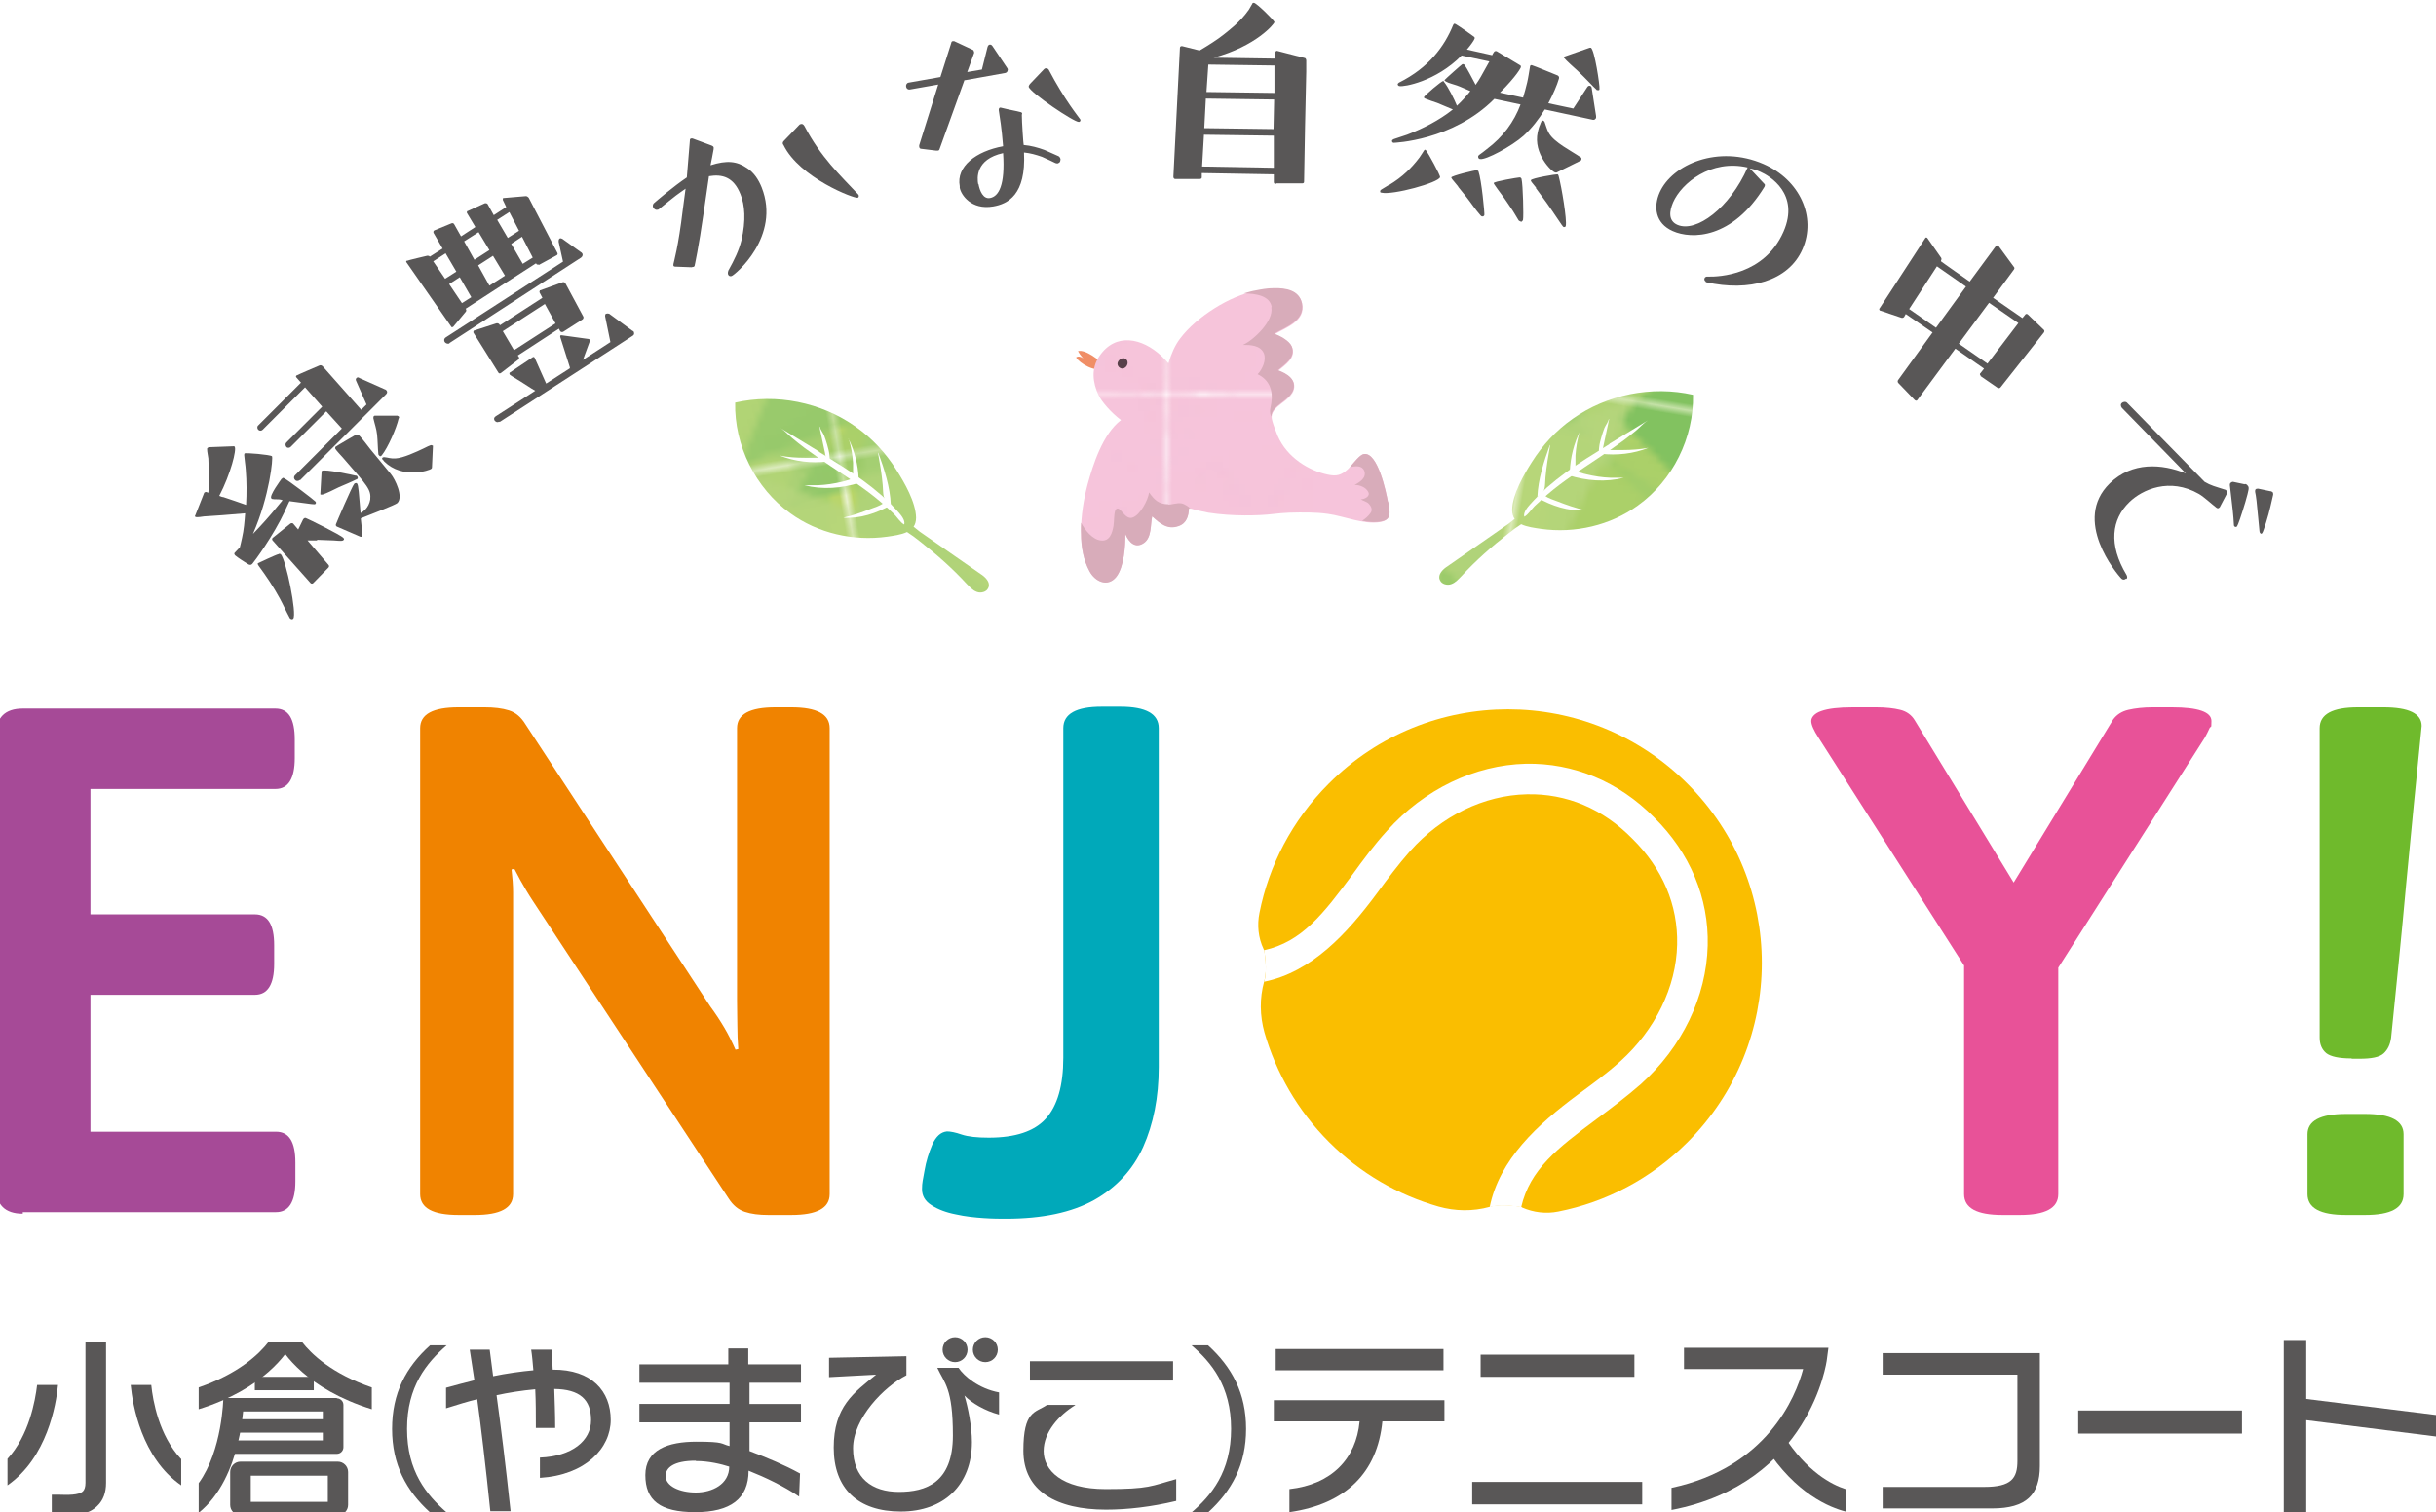 <?xml version="1.0" encoding="UTF-8"?>
<svg id="_レイヤー_2" data-name="レイヤー 2" xmlns="http://www.w3.org/2000/svg" xmlns:xlink="http://www.w3.org/1999/xlink" version="1.1" viewBox="0 0 781 485">
  <defs>
    <style>
      .cls-1 {
        fill: #6fba2c;
      }

      .cls-1, .cls-2, .cls-3, .cls-4, .cls-5, .cls-6, .cls-7, .cls-8, .cls-9, .cls-10, .cls-11, .cls-12, .cls-13, .cls-14, .cls-15, .cls-16, .cls-17, .cls-18, .cls-19, .cls-20, .cls-21, .cls-22, .cls-23, .cls-24, .cls-25, .cls-26, .cls-27, .cls-28, .cls-29, .cls-30, .cls-31, .cls-32 {
        stroke-width: 0px;
      }

      .cls-2 {
        fill: #a64a97;
      }

      .cls-3 {
        fill: #58404a;
      }

      .cls-4 {
        fill: #595757;
      }

      .cls-5 {
        fill: none;
      }

      .cls-6 {
        fill: #e85298;
      }

      .cls-7, .cls-15 {
        fill: #afd378;
      }

      .cls-8 {
        fill: #fabe00;
      }

      .cls-9 {
        fill: url(#Unnamed_Pattern_5-2);
      }

      .cls-10 {
        fill: #00a9ba;
      }

      .cls-11 {
        fill: #82c260;
      }

      .cls-12 {
        fill: #f08e66;
      }

      .cls-13, .cls-14, .cls-16, .cls-18, .cls-26, .cls-28, .cls-30 {
        fill: #f6c4da;
      }

      .cls-13, .cls-27 {
        opacity: .8;
      }

      .cls-14, .cls-17 {
        opacity: .4;
      }

      .cls-15, .cls-28 {
        opacity: .8;
      }

      .cls-16, .cls-31 {
        opacity: .4;
      }

      .cls-17, .cls-22, .cls-27, .cls-29, .cls-31 {
        fill: #94c86a;
      }

      .cls-19 {
        fill: #d8acba;
      }

      .cls-20 {
        fill: url(#Unnamed_Pattern_3);
      }

      .cls-21 {
        fill: url(#Unnamed_Pattern_5);
      }

      .cls-22, .cls-30 {
        opacity: .4;
      }

      .cls-23 {
        fill: #b6d67d;
      }

      .cls-23, .cls-26 {
        opacity: .8;
      }

      .cls-24 {
        fill: #bad669;
      }

      .cls-25 {
        fill: #fff;
      }

      .cls-32 {
        fill: #f08300;
      }
    </style>
    <pattern id="Unnamed_Pattern_3" data-name="Unnamed Pattern 3" x="0" y="0" width="50.3" height="50.3" patternTransform="translate(7.7 35.5) scale(1.8)" patternUnits="userSpaceOnUse" viewBox="0 0 50.3 50.3">
      <g>
        <rect class="cls-5" width="50.3" height="50.3"/>
        <polygon class="cls-18" points="54 44 41.8 52.6 56.5 60 54 44"/>
        <g>
          <polygon class="cls-28" points="28 35.2 60.7 62.4 22.9 79.3 28 35.2"/>
          <polygon class="cls-18" points="3.8 44 -8.5 52.6 6.3 60 3.8 44"/>
        </g>
        <polygon class="cls-28" points="-22.3 35.2 10.4 62.4 -27.4 79.3 -22.3 35.2"/>
        <g>
          <polygon class="cls-14" points="57.5 9.3 84 48.7 46.7 48.7 57.5 9.3"/>
          <polygon class="cls-26" points="70.4 25.8 87 53.4 49.5 65.2 70.4 25.8"/>
          <polygon class="cls-18" points="54 -6.3 41.8 2.4 56.5 9.8 54 -6.3"/>
          <path class="cls-16" d="M36.3,38.2c.6.8,10.8,23.9,10.8,23.9l12-19.7-22.8-4.2Z"/>
          <path class="cls-16" d="M34.4,8.6c.6.8,10.8,23.9,10.8,23.9l12-19.7-22.8-4.2Z"/>
        </g>
        <g>
          <polygon class="cls-18" points="50.3 50.3 0 50.3 0 0 50.3 0 50.3 13.3 50.3 50.3"/>
          <polygon class="cls-14" points="7.2 9.3 33.7 48.7 -3.6 48.7 7.2 9.3"/>
          <polygon class="cls-13" points="38.4 17.2 11.8 42.2 49.6 65.2 38.4 17.2"/>
          <polygon class="cls-28" points="28 -15 60.7 12.2 22.9 29 28 -15"/>
          <polygon class="cls-18" points="24.6 39 61.7 50.4 74.5 23.2 24.6 39"/>
          <polygon class="cls-26" points="20.1 25.8 36.7 53.4 -.8 65.2 20.1 25.8"/>
          <polygon class="cls-30" points="36.7 42.7 52.8 53.4 52.8 36.8 36.7 42.7"/>
          <polygon class="cls-18" points="3.8 -6.3 -8.5 2.4 6.3 9.8 3.8 -6.3"/>
          <path class="cls-16" d="M3.7,1.8c.6.8,10.8,23.9,10.8,23.9L26.5,5.9,3.7,1.8Z"/>
          <path class="cls-16" d="M-13.9,38.2c.6.8,10.8,23.9,10.8,23.9l12-19.7-22.8-4.2Z"/>
          <path class="cls-16" d="M-15.8,8.6c.6.8,10.8,23.9,10.8,23.9L7,12.8l-22.8-4.2Z"/>
          <polygon class="cls-18" points="52.4 12.5 40.7 25.8 62 25.8 52.4 12.5"/>
        </g>
        <g>
          <polygon class="cls-28" points="-22.3 -15 10.4 12.2 -27.4 29 -22.3 -15"/>
          <polygon class="cls-18" points="-25.7 39 11.4 50.4 24.3 23.2 -25.7 39"/>
          <polygon class="cls-30" points="-13.5 42.7 2.6 53.4 2.6 36.8 -13.5 42.7"/>
          <polygon class="cls-18" points="2.2 12.5 -9.5 25.8 11.7 25.8 2.2 12.5"/>
        </g>
        <g>
          <polygon class="cls-26" points="70.4 -24.4 87 3.1 49.5 14.9 70.4 -24.4"/>
          <path class="cls-16" d="M36.3-12.1c.6.8,10.8,23.9,10.8,23.9l12-19.7-22.8-4.2Z"/>
        </g>
        <g>
          <polygon class="cls-13" points="38.4 -33.1 11.8 -8 49.6 14.9 38.4 -33.1"/>
          <polygon class="cls-18" points="24.6 -11.3 61.7 .2 74.5 -27 24.6 -11.3"/>
          <polygon class="cls-26" points="20.1 -24.4 36.7 3.1 -.8 14.9 20.1 -24.4"/>
          <polygon class="cls-30" points="36.7 -7.6 52.8 3.1 52.8 -13.4 36.7 -7.6"/>
          <path class="cls-16" d="M-13.9-12.1c.6.8,10.8,23.9,10.8,23.9L8.8-7.9l-22.8-4.2Z"/>
        </g>
        <g>
          <polygon class="cls-18" points="-25.7 -11.3 11.4 .2 24.3 -27 -25.7 -11.3"/>
          <polygon class="cls-30" points="-13.5 -7.6 2.6 3.1 2.6 -13.4 -13.5 -7.6"/>
        </g>
      </g>
    </pattern>
    <pattern id="Unnamed_Pattern_5" data-name="Unnamed Pattern 5" x="0" y="0" width="50.3" height="50.3" patternTransform="translate(-18487.5 -11.1) rotate(99.5) scale(2.1 -2.1)" patternUnits="userSpaceOnUse" viewBox="0 0 50.3 50.3">
      <g>
        <rect class="cls-5" width="50.3" height="50.3"/>
        <polygon class="cls-29" points="54 44 41.8 52.6 56.5 60 54 44"/>
        <g>
          <polygon class="cls-15" points="28 35.2 60.7 62.4 22.9 79.3 28 35.2"/>
          <polygon class="cls-29" points="3.8 44 -8.5 52.6 6.3 60 3.8 44"/>
        </g>
        <polygon class="cls-15" points="-22.3 35.2 10.4 62.4 -27.4 79.3 -22.3 35.2"/>
        <g>
          <polygon class="cls-17" points="57.5 9.3 84 48.7 46.7 48.7 57.5 9.3"/>
          <polygon class="cls-23" points="70.4 25.8 87 53.4 49.5 65.2 70.4 25.8"/>
          <polygon class="cls-29" points="54 -6.3 41.8 2.4 56.5 9.8 54 -6.3"/>
          <path class="cls-31" d="M36.3,38.2c.6.8,10.8,23.9,10.8,23.9l12-19.7-22.8-4.2Z"/>
          <path class="cls-31" d="M34.4,8.6c.6.8,10.8,23.9,10.8,23.9l12-19.7-22.8-4.2Z"/>
        </g>
        <g>
          <polygon class="cls-24" points="50.3 50.3 0 50.3 0 0 50.3 0 50.3 13.3 50.3 50.3"/>
          <polygon class="cls-17" points="7.2 9.3 33.7 48.7 -3.6 48.7 7.2 9.3"/>
          <polygon class="cls-27" points="38.4 17.2 11.8 42.2 49.6 65.2 38.4 17.2"/>
          <polygon class="cls-15" points="28 -15 60.7 12.2 22.9 29 28 -15"/>
          <polygon class="cls-7" points="24.6 39 61.7 50.4 74.5 23.2 24.6 39"/>
          <polygon class="cls-23" points="20.1 25.8 36.7 53.4 -.8 65.2 20.1 25.8"/>
          <polygon class="cls-22" points="36.7 42.7 52.8 53.4 52.8 36.8 36.7 42.7"/>
          <polygon class="cls-29" points="3.8 -6.3 -8.5 2.4 6.3 9.8 3.8 -6.3"/>
          <path class="cls-31" d="M3.7,1.8c.6.8,10.8,23.9,10.8,23.9L26.5,5.9,3.7,1.8Z"/>
          <path class="cls-31" d="M-13.9,38.2c.6.8,10.8,23.9,10.8,23.9l12-19.7-22.8-4.2Z"/>
          <path class="cls-31" d="M-15.8,8.6c.6.8,10.8,23.9,10.8,23.9L7,12.8l-22.8-4.2Z"/>
          <polygon class="cls-11" points="52.4 12.5 40.7 25.8 62 25.8 52.4 12.5"/>
        </g>
        <g>
          <polygon class="cls-15" points="-22.3 -15 10.4 12.2 -27.4 29 -22.3 -15"/>
          <polygon class="cls-7" points="-25.7 39 11.4 50.4 24.3 23.2 -25.7 39"/>
          <polygon class="cls-22" points="-13.5 42.7 2.6 53.4 2.6 36.8 -13.5 42.7"/>
          <polygon class="cls-11" points="2.2 12.5 -9.5 25.8 11.7 25.8 2.2 12.5"/>
        </g>
        <g>
          <polygon class="cls-23" points="70.4 -24.4 87 3.1 49.5 14.9 70.4 -24.4"/>
          <path class="cls-31" d="M36.3-12.1c.6.8,10.8,23.9,10.8,23.9l12-19.7-22.8-4.2Z"/>
        </g>
        <g>
          <polygon class="cls-27" points="38.4 -33.1 11.8 -8 49.6 14.9 38.4 -33.1"/>
          <polygon class="cls-7" points="24.6 -11.3 61.7 .2 74.5 -27 24.6 -11.3"/>
          <polygon class="cls-23" points="20.1 -24.4 36.7 3.1 -.8 14.9 20.1 -24.4"/>
          <polygon class="cls-22" points="36.7 -7.6 52.8 3.1 52.8 -13.4 36.7 -7.6"/>
          <path class="cls-31" d="M-13.9-12.1c.6.8,10.8,23.9,10.8,23.9L8.8-7.9l-22.8-4.2Z"/>
        </g>
        <g>
          <polygon class="cls-7" points="-25.7 -11.3 11.4 .2 24.3 -27 -25.7 -11.3"/>
          <polygon class="cls-22" points="-13.5 -7.6 2.6 3.1 2.6 -13.4 -13.5 -7.6"/>
        </g>
      </g>
    </pattern>
    <pattern id="Unnamed_Pattern_5-2" data-name="Unnamed Pattern 5" patternTransform="translate(-52.8 -6314) rotate(80.5) scale(2.1)" xlink:href="#Unnamed_Pattern_5"/>
  </defs>
  <g>
    <g>
      <path class="cls-4" d="M408.4,455.8v-6.8h54.7v6.8h-19.9c-1.6,16.4-11.7,26.5-29.8,29.1v-7.4c13.5-1.5,21.4-9.7,22.5-21.7h-27.5ZM462.8,439.4h-53.8v-6.8h53.8v6.8Z"/>
      <path class="cls-4" d="M526.5,482.4h-54.5v-7.2h54.5v7.2ZM524,441.5h-49.3v-7.1h49.3v7.1Z"/>
      <path class="cls-4" d="M646.9,440.8h-43.3v-6.9h50.4v36.2c0,9.2-4.4,13.6-15.2,13.6h-35.2v-6.9h32.6c8.7,0,10.6-2.8,10.6-8.3v-27.7Z"/>
      <path class="cls-4" d="M718.8,459.7h-52.5v-7.4h52.5v7.4Z"/>
      <path class="cls-4" d="M739.4,429.7v18.9l42.9,5.3v6.9l-42.9-5.4v29.5h-7.2v-55.2h7.2Z"/>
      <path class="cls-4" d="M539.9,432.1v6.9h38.2c-2.4,9.1-11.7,31.6-42.2,38.1v7.1c44.4-8.5,49.8-47.8,49.8-48.2l.5-3.8h-46.3Z"/>
      <path class="cls-4" d="M591.7,477.5c-4.4-1.4-12.4-5.5-19.8-17.1l-5.8,3.7c9.6,14.9,20.5,19.3,25.6,20.6v-7.2Z"/>
    </g>
    <g>
      <path class="cls-4" d="M143.2,431.4c-6.5,5.7-12.7,13.2-12.7,26.8s6.2,21.1,12.7,26.8h-5.3c-7.7-7-12.2-15.4-12.2-26.8s4.4-19.8,12.2-26.8h5.3Z"/>
      <path class="cls-4" d="M143,445c3.5-1,5.7-1.5,9.1-2.4-.5-3.4-1-6.7-1.5-9.8h6.4l1.1,8.5c3.7-.8,9.3-1.6,12.9-1.9-.2-2.3-.4-4.7-.7-6.6h6.5c.2,2.1.3,4.2.4,6.4,12.6-.1,18.6,7,18.6,16.1s-8.1,17.7-22.7,18.6v-6.5c10.3-.4,16.4-5.4,16.4-12s-3.6-9.9-11.8-10c.1,3.8.3,7.4.3,12.5h-6.2c0-4.4,0-8.4-.2-12.4-4.4.4-8.7,1.1-12.4,1.9,1.3,9.4,2.9,22.2,4.5,37.2h-6.5c-1.5-14.6-3-27.2-4.2-35.9-2.7.6-6.5,1.8-10,2.9v-6.7Z"/>
      <path class="cls-4" d="M256.8,443.4h-16.5v6.8h16.5v5.9h-16.5v9.2c5.8,2.2,11.1,4.4,16.2,7.2l-.3,7.4c-4.8-3.3-10.9-6.2-16.2-8.3,0,9-5.8,13.3-17.1,13.3s-16-3.8-16-11.9,7.2-10.7,16.4-10.7,7.7.7,10.6,1.4v-7.6h-28.9v-5.9h28.9v-6.8h-28.9v-5.9h28.5v-5.1h6.4v5.1h16.9v5.9ZM223,468.4c-7.1,0-9.6,2.3-9.6,4.9,0,3.2,4.4,5.3,9.7,5.3s10.7-2.7,10.7-8.3c-2.5-.8-6.5-1.8-10.7-1.8Z"/>
      <path class="cls-4" d="M320.3,453.6c-4.5-1.2-8.8-3.7-11.1-6.1,1.1,3.6,2.4,9.9,2.4,14.9,0,13.8-9,22.3-22.8,22.3s-21.5-7.4-21.5-20.5,6.4-17.6,13.6-23.4c-4.9.2-10.5.6-15.1.8v-6.2l24.8-.5v6.1c-7.1,3.6-17.1,13.8-17.1,23.4s6.1,14,14.7,14,17.3-2.9,17.3-18.1-2.7-16.7-5-21.7h6.8c1.8,2.7,6.5,6.7,13,7.9v7Z"/>
      <path class="cls-4" d="M344.7,450.6c-5.2,3.2-10.1,8.6-10.1,14.7s5.7,12.2,19.9,12.2,14.5-1,22.6-3.2v7c-7.9,1.9-15.6,2.8-22.5,2.8-15.8,0-26.5-5.9-26.5-18.9s3.8-12.1,7.6-14.7h9ZM376.1,442.7h-45.9v-6.2h45.9v6.2Z"/>
      <path class="cls-4" d="M382,485c6.3-5.4,12.7-13,12.7-26.8s-6.4-21.4-12.7-26.8h5.3c7.7,7,12.2,15.4,12.2,26.8s-4.5,19.8-12.2,26.8h-5.3Z"/>
      <path class="cls-4" d="M86.1,430.3c-3,3.9-9.6,10.2-22.4,14.6v7c20.9-6.5,28.5-18.1,30.3-21.6h-7.9Z"/>
      <rect class="cls-4" x="75.8" y="455.1" width="31.2" height="4.3"/>
      <rect class="cls-4" x="81.7" y="441.5" width="18.9" height="4.3"/>
      <path class="cls-4" d="M108.3,468.7h-31.2c-1.8,0-3.3,1.5-3.3,3.3v10.6c0,1.8,1.5,3.3,3.3,3.3h31.2c1.8,0,3.3-1.5,3.3-3.3v-10.6c0-1.8-1.5-3.3-3.3-3.3ZM105.1,481.6h-24.7v-2.3h0v-4h0v-2.1h24.7v8.4Z"/>
      <path class="cls-4" d="M20.9,485.9c-.8,0-1.6,0-2.3,0h-2v-6.6h2.1c2.9.1,6.6.2,7.9-1.1.5-.5.8-1.4.8-2.7v-45.1h6.6v45.1c0,3.1-.9,5.6-2.8,7.4-2.7,2.7-6.7,3.1-10.3,3.1Z"/>
      <circle class="cls-4" cx="306.2" cy="432.8" r="4"/>
      <circle class="cls-4" cx="315.9" cy="432.8" r="4"/>
      <path class="cls-4" d="M11.9,444.1c-.6,5.1-2.6,16.2-9.5,23.7v8.5c12.7-8.9,15.6-25.8,16.2-32.2h-6.6Z"/>
      <path class="cls-4" d="M58,467.8c-7-7.5-9-18.6-9.5-23.7h-6.6c.6,6.4,3.5,23.4,16.2,32.2v-8.5Z"/>
      <path class="cls-4" d="M108,448.3h-32.2v4.3h27.7v9.3h-30v4.3h34.5c1.2,0,2.1-1,2.1-2.1v-13.6c0-1.2-1-2.1-2.1-2.1Z"/>
      <path class="cls-4" d="M119.2,444.9c-12.8-4.4-19.4-10.7-22.4-14.6h-7.9c1.8,3.5,9.4,15.1,30.3,21.6v-7Z"/>
      <path class="cls-4" d="M71.6,448.3c0,.2-.3,16.8-7.9,27.3v9.5c14.1-11.3,14.5-35.7,14.5-36.8h-6.6Z"/>
    </g>
  </g>
  <g>
    <g>
      <path class="cls-12" d="M353.3,117.8c-1.7,1.9-7.3-1.3-8.3-3.2,1.4-.9,2.8.8,3.9,1.6-1.3-.7-2.6-2.3-3.3-3.6,2.3-.7,7,2.9,8.5,4.7-.6.5-1.3.9-2,1.3"/>
      <path class="cls-20" d="M445,161c-.6-3.3-3.3-16.1-7.7-15.4-1.7.3-4,3.8-5.2,4.9-2.1,1.9-3.6,2.3-6.4,1.7-5.8-1.2-13-5.3-16.1-12.5,0-.2-2-4.6-1.9-6.1.2-3.4,5.7-5,6.9-8,1.5-3.7-2-5.7-4.8-6.7,2.2-1.9,5.9-4.1,4.4-7.7-.8-1.8-3.8-3.4-5.6-4,3.8-2.2,10-4.2,8.9-9.8-.9-4.1-5-4.9-9-4.8-2.1,0-4.2.4-5.7.7-8.4,1.4-19.3,8.4-24.4,15.2-1.7,2.2-2.9,5-3.8,8-.7-.8-1.5-1.7-2.3-2.4-6-5.6-14.6-7.7-19.9.2-2.6,3.8-2.1,8.4-.2,12.4,1,2.1,4,5.6,7.2,8-5.9,4.5-9,14.4-10.7,20.6-1.2,4.5-2.2,10.2-2.1,15.7,0,4.4.8,8.6,2.7,12.1,1.8,3.4,5.9,5.2,8.6,1.8,2.5-3.2,2.9-9.8,2.9-13.7,1.1,2.6,3.2,4.8,6,2.8,2.5-1.8,2-5.8,2.6-8.5,2.5,2.3,4.9,4.4,8.5,3.1,2.6-.9,3.2-3.3,3.3-5.7,1.9.6,4,1.1,6.2,1.5,7.6,1.2,16.3,1,21,.4,1.5-.2,3.2-.3,4.9-.4,4.2-.1,8.3-.2,12.5.4,5.1.7,11.5,3.5,16.7,2.6,3.5-.6,2.8-2.8,2.3-6.3Z"/>
      <path class="cls-19" d="M445,161c-.6-3.3-3.3-16.1-7.7-15.4-1.4.2-3.2,2.8-4.5,4.2,1.9-.4,3.9-.6,4.6,1.2.8,2.2-1.4,3.6-3.1,4.5,1.6,0,3.6.7,4.4,2.3.7,1.4-1.3,2.3-2.4,2.3.8.6,2,.7,2.7,1.6.7.8,1.1,1.9.4,2.8-.7,1-1.6,1.8-2.7,2.5,2.1.4,4.2.6,6.1.2,3.5-.6,2.8-2.8,2.3-6.3Z"/>
      <g>
        <path class="cls-19" d="M407.6,98.6c.8,4.3-5.6,10.4-9.1,12,2.4,0,5.6.1,6.7,2.7.9,2.1-.5,5.2-2,6.7,3.8,1.8,5,5.3,4.4,9.2-.2,1.4-.7,2.6-.2,4,0,.1.1.3.2.4,0,0,0-.1,0-.2.2-3.4,5.7-5,6.9-8,1.5-3.7-2-5.7-4.8-6.7,2.2-1.9,5.9-4.1,4.4-7.7-.8-1.8-3.8-3.4-5.6-4,3.8-2.2,10-4.2,8.9-9.8-.9-4.1-5-4.9-9-4.8-2.1,0-4.2.4-5.7.7-1.3.2-2.6.6-4,1,4.1,0,8.4.8,9,4.3Z"/>
        <path class="cls-19" d="M374.6,161.7c-3.1,0-4.5-1.4-6.2-3.8-.3,2.4-2.9,7.4-5.4,8.1-2.5.7-3.8-4-5.2-2.7-.7.6-.6,4.4-.8,5.3-.4,2.3-1.2,5.1-4.1,4.7-2.6-.3-5-3.2-6.3-5.7,0,1.2-.1,2.4,0,3.5,0,4.4.8,8.6,2.7,12.1,1.8,3.4,5.9,5.2,8.6,1.8,2.5-3.2,2.9-9.8,2.9-13.7,1.1,2.6,3.2,4.8,6,2.8,2.5-1.8,2-5.8,2.6-8.5,2.5,2.3,4.9,4.4,8.5,3.1,2.6-.9,3.2-3.3,3.3-5.7.2,0,.5.1.7.2-.9-.7-2-1.6-3.2-1.8-1.4-.2-2.7.4-4.2.4Z"/>
      </g>
      <path class="cls-3" d="M359.9,118.2c-.6,0-1.2-.4-1.4-.8-.3-.5-.3-1,0-1.5.4-.7,1.4-1.3,2.2-.9,1.5.7.8,3-.8,3.2Z"/>
    </g>
    <g>
      <path class="cls-21" d="M461.6,185.9c-.7-1.7,1-3.4,2.6-4.4,6.5-4.5,12.9-9,19.4-13.5.5-.4,1.2-1,2-1.6-.5-.7-.8-1.7-.8-2.9.1-5,3.7-11.2,6.3-15.3,3.4-5.4,7.8-10.2,13.1-13.9,11-7.8,25.4-10.7,38.6-7.7.3,13.7-6.5,27.5-17.7,35.5-8.8,6.4-20.2,9-31,7.5-2-.3-4.5-.6-6.4-1.5-1.4.9-2.8,1.9-4,2.9-5.4,4.2-10.5,8.7-15.1,13.7-1,1-1.9,2.1-3.3,2.6-1.3.5-3.1,0-3.6-1.2Z"/>
      <path class="cls-25" d="M516,142.3c4.1-2.5,8.2-5,12.3-7.5-1.3.8-2.5,2.2-3.7,3.2-1.3,1.1-2.6,2.1-3.9,3.1-2.7,2-5.5,3.9-8.3,5.8-5.5,3.7-11.2,7.3-16.2,11.6-1.4,1.2-2.8,2.5-4.2,3.8-1,1-2.1,2.8-3.3,3.4-.4-1.3,1-3,1.8-3.9,1.7-1.9,3.6-3.8,5.5-5.5,3.9-3.4,8.1-6.4,12.5-9.2,2.5-1.6,5-3.1,7.5-4.7Z"/>
      <path class="cls-25" d="M528.5,143.6c-4.8,1.9-10.1,2.5-15.2,1.9.3,0,1.1-1.1,1.5-1.2.5-.2,1.1,0,1.6,0,1.3,0,2.7,0,4,0,2.7,0,5.4-.2,8.1-.7Z"/>
      <path class="cls-25" d="M515.9,134.4c-.6,3-1.3,5.9-1.9,8.9,0,.4-.2.8-.4,1.1-.2.3-.6.7-.9.4-.2-.2,0-1.2,0-1.4.1-1.1.4-2.1.7-3.2.3-1,.6-2,1-3,.4-.9,1.2-1.9,1.4-2.8Z"/>
      <path class="cls-25" d="M520.6,153.2c-5.8,1.5-12,1-17.7-.8,0,0,1.1-1,1.3-1.1.4-.2.6-.3,1.1-.2,1.1.3,2.2.8,3.3,1,2.5.6,5.1,1,7.7,1.1,1.5,0,2.9,0,4.4,0Z"/>
      <path class="cls-25" d="M506.6,138.2c-2,4-3.1,8.4-3.3,12.9,0,0,1.3-.7,1.4-.8.3-.3.4-.5.4-.9,0-1.1,0-2.3,0-3.4.2-2.6.6-5.2,1.4-7.7Z"/>
      <path class="cls-25" d="M496.9,142.7c-1.9,5.2-3.8,11.1-4,16.6,2.9-1.6,2.3-3.3,2.6-6.3.3-3.5.9-6.9,1.5-10.3Z"/>
      <path class="cls-25" d="M508.1,163.6c-5.3.4-10.6-1.4-15.2-4,.1,0,1.2-1.2,1.4-1.2.4,0,.7.4,1,.6,1.2.8,2.7,1.3,4.1,1.8,2.8,1.1,5.7,2.1,8.7,2.8Z"/>
    </g>
    <g>
      <path class="cls-9" d="M316.9,188.4c.7-1.7-1-3.4-2.6-4.4-6.5-4.5-12.9-9-19.4-13.5-.5-.4-1.2-1-2-1.6.5-.7.8-1.7.8-2.9-.1-5-3.7-11.2-6.3-15.3-3.4-5.4-7.8-10.2-13.1-13.9-11-7.8-25.4-10.7-38.6-7.7-.3,13.7,6.5,27.5,17.7,35.5,8.8,6.4,20.2,9,31,7.5,2-.3,4.5-.6,6.4-1.5,1.4.9,2.8,1.9,4,2.9,5.4,4.2,10.5,8.7,15.1,13.7,1,1,1.9,2.1,3.3,2.6,1.3.5,3.1,0,3.6-1.2Z"/>
      <path class="cls-25" d="M262.6,144.8c-4.1-2.5-8.2-5-12.3-7.5,1.3.8,2.5,2.2,3.7,3.2,1.3,1.1,2.6,2.1,3.9,3.1,2.7,2,5.5,3.9,8.3,5.8,5.5,3.7,11.2,7.3,16.2,11.6,1.4,1.2,2.8,2.5,4.2,3.8,1,1,2.1,2.8,3.3,3.4.4-1.3-1-3-1.8-3.9-1.7-1.9-3.6-3.8-5.5-5.5-3.9-3.4-8.1-6.4-12.5-9.2-2.5-1.6-5-3.1-7.5-4.7Z"/>
      <path class="cls-25" d="M250,146.1c4.8,1.9,10.1,2.5,15.2,1.9-.3,0-1.1-1.1-1.5-1.2-.5-.2-1.1,0-1.6,0-1.3,0-2.7,0-4,0-2.7,0-5.4-.2-8.1-.7Z"/>
      <path class="cls-25" d="M262.7,136.8c.6,3,1.3,5.9,1.9,8.9,0,.4.2.8.4,1.1.2.3.6.7.9.4.2-.2,0-1.2,0-1.4-.1-1.1-.4-2.1-.7-3.2-.3-1-.6-2-1-3-.4-.9-1.2-1.9-1.4-2.8Z"/>
      <path class="cls-25" d="M257.9,155.6c5.8,1.5,12,1,17.7-.8,0,0-1.1-1-1.3-1.1-.4-.2-.6-.3-1.1-.2-1.1.3-2.2.8-3.3,1-2.5.6-5.1,1-7.7,1.1-1.5,0-2.9,0-4.4,0Z"/>
      <path class="cls-25" d="M272,140.6c2,4,3.1,8.4,3.3,12.9,0,0-1.3-.7-1.4-.8-.3-.3-.4-.5-.4-.9,0-1.1,0-2.3,0-3.4-.2-2.6-.6-5.2-1.4-7.7Z"/>
      <path class="cls-25" d="M281.6,145.2c1.9,5.2,3.8,11.1,4,16.6-2.9-1.6-2.3-3.3-2.6-6.3-.3-3.5-.9-6.9-1.5-10.3Z"/>
      <path class="cls-25" d="M270.4,166c5.3.4,10.6-1.4,15.2-4-.1,0-1.2-1.2-1.4-1.2-.4,0-.7.4-1,.6-1.2.8-2.7,1.3-4.1,1.8-2.8,1.1-5.7,2.1-8.7,2.8Z"/>
    </g>
    <g>
      <path class="cls-4" d="M91.4,163.8c-3.8,8.1-9.8,16.2-10.5,17-.4.4-.7.4-1.2.2-.9-.5-3.5-2.2-4.3-2.9-.2-.2-.4-.6-.2-.8.6-.6,1.1-1.2,1.7-1.8.2-.9.5-1.9.7-3,.6-2.6.8-5.2,1-7.9l-7.3.6-5.9.4c-1.9.3-2.6.3-2.8.1s-.1-.2,0-.4l2.8-7.1c0-.1,0-.2.1-.2.2-.2.5-.3.7-.2l.6.2c.3-2.8.1-8.5,0-11-.1-1-.4-2-.4-3,0-.2,0-.3.2-.4s.2-.2.4-.2l7.9-.3c.1,0,.3,0,.3.1.8.8-1.3,8.9-4.9,15.8.5.2.9.4,1.3.4,2.4.8,4.8,1.6,7.3,2.5.2-3.7.2-7.5-.1-11.2-.1-1.6-.4-3.2-.5-4.7,0-.2,0-.4.1-.6.3-.3,8.3.4,8.8.9.4.4-.7,12.6-6.1,24.9,2.8-2.9,5.5-5.9,8-9l1.5-1.8-.6-.2c-.8-.2-1.9,0-2.7-.2-.2,0-.2-.1-.3-.2-.8-.8,3.1-6,3.3-6.3h.1c.2-.3.4-.3.6-.2,1.3.6,9.8,7.1,10.1,7.5.3.3.2.6,0,.8-.2.2-.3.2-8.3-.9l-1.4,3ZM96.1,153.9c-.5.5-1.2.4-1.5,0-.4-.4-.5-1,0-1.5l15-15-5-5.5-11.4,11.4c-.4.4-1.1.4-1.4,0s-.4-1,0-1.4l11.5-11.5-5.5-6.2-13.6,13.6c-.4.4-1,.4-1.4,0-.4-.4-.4-1.1,0-1.4l13.7-13.7-1.5-1.7c-.2-.2-.1-.4,0-.6h.1c0-.1,7.3-3.2,7.3-3.2.4-.2.7,0,1,.2l12.4,14,1.7-1.7-3.3-7.5c-.2-.4-.2-.7.1-1,.3-.3.7-.2.9,0l8.3,3.7c.2,0,.3.2.4.3.3.3.3.8-.1,1.2l-27.6,27.6ZM89.4,177.6c.3,0,.4,0,.6.1,1.7,1.7,5.3,19.4,4,20.7-.3.3-.7.2-1-.1s-.2-.2-.2-.3c-1.1-2-2-4.1-3.1-6.1-2-3.7-4.3-7.1-6.8-10.5-.2-.3-.4-.6-.2-.8,0,0,5.9-2.8,6.6-2.9ZM101.7,173.3h-3.1l6.7,7.8c.3.3.2.7,0,.9l-4.9,5c-.2.2-.6.2-.8,0l-12.2-13.7c-.2-.2-.2-.6,0-.8l5.7-4.6c.3-.2.7-.2.9,0l1.6,1.9,1.6-3.3.2-.2c.2-.2.3-.2.6-.2.8.3,11.2,5.4,12.1,6.4.3.3.2.6,0,.7-.3.3-.7.3-3.1.1l-5.4-.2ZM114.3,153.7c-1.3.7-4.2,1.9-5.6,2.5-1.4.7-4,2-5.3,2.4-.2,0-.5,0-.6,0s-.1-.1-.1-.2l.4-7.1c0-.1,0-.2.1-.3.7-.7,10.4,1.4,10.7,1.5.2,0,.4,0,.6.2,0,0,.1.2.2.4,0,.2,0,.4-.2.5l-.2.2ZM115.7,166.6c.4,3.8.6,5.2.2,5.5-.1.1-.3,0-.4,0l-7.4-3.2c-.1,0-.2-.1-.3-.2-.1-.1-.2-.3-.1-.6,0-.1,5.2-12.3,5.9-13,.1-.1.3-.2.6-.2.2,0,.2.1.3.2.4.4.6,3.3,1.1,9.4.6-.3,1.1-.7,1.5-1.1.8-.8,1.4-2,1.6-3.2.3-3.2-.7-4.2-8.8-13.5-.2-.2-2.4-2.6-2.4-2.8-.1-.2,0-.5.1-.7h.1c0-.1,6.4-3.8,6.4-3.8.3-.2.7,0,1,.2l.2.2c1,1,2.6,3.2,3.4,4.2,2.2,2.7,4.4,5.3,6.6,8,1.4,1.7,4.1,7.3,2.1,9.3-.6.6-8.7,3.7-11.7,4.9h0ZM127.5,133.4c.1,0,.2,0,.3.1.2.2.2.5,0,.7-.7,3.1-3.4,9.3-5.4,11.8-.3.3-.5.5-.9,0-.1-.1-.2-.2-.2-.4-.2-2-.2-4.2-.4-6.2-.2-1.9-.8-3.5-1.2-5.3,0-.2,0-.6.2-.7s.1-.1.2-.1h7.4ZM138.5,149.7c0,.2,0,.4-.2.6-.6.6-9.3,3.4-15.1-2.3-.2-.2-.4-.6-.7-.8,0-.2,0-.3.1-.4.2-.2.4-.2.6-.2,1.3.1,1.9.5,3.6.4,2.4-.1,6.7-2.1,9-3.2,2.4-1.2,2.5-1.2,2.9-.9s.1.1.1.2l-.3,6.6Z"/>
      <path class="cls-4" d="M172.8,84.8c-.3.2-.7,0-.9-.2v-.2c-.1,0-22.6,14.6-22.6,14.6.2.3.3.7,0,1l-4,4.8h-.1c-.1.2-.4.2-.5,0l-14.4-20.7c-.2-.3,0-.4.1-.5h.2c0-.1,6.4-1.6,6.4-1.6.2,0,.6,0,.8.3l4.1-2.6-2.9-5c-.1-.2-.1-.6.2-.8h0s5.6-2.3,5.6-2.3c.4-.1.6,0,.8.3l2.2,3.9,4.6-3-2.7-4.5c-.1-.2,0-.5.1-.6h.1c0,0,5.5-2.5,5.5-2.5.3-.1.7,0,.9.2l2,3.6,4-2.6-1.1-2.3c0-.1,0-.5.1-.6,0,0,.1,0,.2,0l7.1-.6c.4,0,.7.3.9.5l9.2,17.7c.2.3,0,.7-.3.8l-5.7,3.1ZM142.9,81.2l-4,2.6,3.8,5.6,3.6-2.3-3.4-5.8ZM144.1,110.1c-.5.3-1.2,0-1.5-.4s-.3-1.1.3-1.5l37.6-24.3-1.4-6.4c0-.4,0-.7.3-1,.3-.2.7,0,.9.1l6,4.3c.1,0,.3.3.4.4.2.4.1.9-.4,1.3l-42.2,27.4ZM147.4,88.9l-3.4,2.2,4.1,6.1,3-1.9-3.7-6.4ZM153.5,74.4l-4.7,3,3.3,5.9,4.8-3.1-3.5-5.8ZM180.4,106.4c-.3.2-.6,0-.8-.2l-.4-.8-13.2,8.6.3.4c.2.3.2.7-.1.9l-5.6,4.3c-.3.2-.6.2-.8-.1l-8-12.8c-.1-.2,0-.5.1-.7h.1c0,0,7.1-2.3,7.1-2.3.3-.1.8,0,1,.3l.2.3,13.6-8.8-.9-1.7c-.1-.2,0-.5.1-.7h.1c0,0,7.2-2.6,7.2-2.6.3-.1.7,0,.9.4l5.7,10.6c.2.3,0,.7-.2.9l-6.4,4.1ZM158.1,82l-4.8,3.1,3.6,6.5,5-3.2-3.8-6.3ZM160,135.2c-.6.4-1.1,0-1.4-.3-.3-.5-.3-1,.3-1.4l12.7-8.2c-1.6-.9-3.1-2-4.6-2.9q-3.5-2.1-3.6-2.3c0-.1-.2-.4,0-.6l7.3-4.9c.3-.2.5-.2.7.1h0c0,0,3.7,8.3,3.7,8.3l7.6-4.9c0,0,0-.1,0-.3l-3.1-9.8c0-.2,0-.4.2-.5,0,0,.1,0,.2,0l8.7,1.2c.2,0,.3.2.4.3,0,.1.2.3,0,.4l-2.2,6,8.8-5.7-1.7-8.3c0-.2,0-.7.3-.8s.7-.1,1,0l7.5,5.5c.2,0,.3.2.4.3,0,.1.1.3.1.5,0,.4-.2.6-.5.8l-42.6,27.6ZM163.3,68l-3.9,2.5,3.4,5.8,3.6-2.3-3.1-6ZM174.8,97.4l-13.6,8.8,3.6,6.1,13.3-8.6-3.4-6.2ZM167.4,75.9l-3.5,2.3,3.7,6.4,3.2-2-3.4-6.6Z"/>
      <path class="cls-4" d="M216.4,85.5c-.2,0-.4-.1-.5-.3,0-.1,0-.3,0-.5.1-.6,1.6-5.6,3-17.4l.9-6.8-1.7,1.2c-1,.6-6,4.7-7,5.5h-.1c-.7.3-1.4-.2-1.6-.7-.2-.4-.1-1,.2-1.3.9-.8,6.3-5.4,10.6-8.3.6-7.1,1-12.1,1-12.1,0-.2.1-.3.4-.4,0,0,.2,0,.4,0l6.2,2.3c.3.1.5.3.6.5,0,.1,0,.3,0,.6,0,.3-1,5.2-1,5.2,5.3-1.7,8.5-1.3,11.7.9,2.2,1.4,3.7,3.7,4.7,6.2,6.2,15.7-8.5,28-9.6,28.4-.8.3-1.2-.4-1.2-.6-.1-.4,0-.8.1-1.1,2-3.6,3.4-6.5,4.2-9.7,1.5-6.4,1.1-11.4-.3-14.8-2.2-5.6-5.9-6.5-10.1-5.8l-1.7,11.7c-1.6,11.2-2.9,17-2.9,17,0,.2-.3.4-.5.4-.2,0-.4.1-.5.1l-5.3-.2ZM251,46.2c-.1-.4,0-.7.3-1l4.9-5.1c.2-.2.3-.3.5-.3.5-.2.9.1,1.2.6,5.3,10.1,11.4,15.7,17.2,21.9.1.1.2.2.2.3.1.4,0,.7-.3.8-1,.4-18.7-6.4-23.8-16.9h0Z"/>
      <path class="cls-4" d="M309.2,25.7l-8,22.2c-.1.3-.3.4-.6.4-.2,0-.3,0-.5,0l-4.9-.6c-.2,0-.5-.3-.5-.7,0,0,0-.2,0-.4l6.1-19.5-9.1,1.6c-.6.1-1.1-.3-1.2-.9-.1-.6.2-1.2.8-1.3l10.2-1.8,3.5-11c0-.3.2-.4.4-.5.2,0,.3,0,.5,0l6,2.8c.2,0,.3.4.4.7v.3s-2.2,6.1-2.2,6.1l4.7-.8,1.8-7.2c.2-.7.5-.7.7-.8.2,0,.6,0,.9.5l4.7,7c.1.1.1.2.2.4,0,.2,0,1-.8,1.2l-12.8,2.3ZM327.6,36.6c0,2.4.5,9.8.6,9.9,2.3.2,4.5.8,6.7,1.6,1.4.6,4.5,2,4.5,2,.3.2.5.5.6.9,0,.1,0,.4-.1.7,0,.3-.5.6-.8.7-.2,0-.4,0-.7-.1,0,0-3.1-1.5-4.3-2-2-.7-3.8-1.2-5.8-1.4.7,13.6-5.2,16.5-9.9,17.3-7,1.2-10.3-3.7-10.7-6v-.5c-1.2-6.3,5.2-11.2,13.9-12.8-.5-6.2-1-8.9-1.4-11.6,0-.4.1-.7.4-.8h.2c3.2.8,5.2,1.1,6.2,1.4.5.1.7.2.7.6v.2ZM313.7,59c.4,2.2,1.5,4.9,3.7,4.5,2.8-.5,4.9-4.1,4.2-14.4-9,2-8.3,8.2-8,9.9ZM334.9,22.1c.1-.2.3-.2.4-.2.3,0,.7.1.9.4,5.2,9.9,9.7,15.3,10,15.8.1.1.2.3.2.4,0,.3-.2.6-.5.6-1.4.2-15.8-9.5-16.1-11.3,0-.3.2-.7.7-1.2,0,0,4.2-4.4,4.3-4.5Z"/>
      <path class="cls-4" d="M409,59c-.3,0-.6-.2-.6-.6,0-.8,0-1.6,0-2.5l-23.1-.4v1.4c0,.4-.4.5-.7.5h-7.9c-.4-.1-.5-.4-.5-.8l2.1-41.3c0-.2.2-.5.5-.5h.2l5.6,1.4c1.4-.8,2.8-1.7,4.2-2.6,2.5-1.6,4.7-3.4,6.9-5.3,1.7-1.5,3.3-3.2,4.7-5.2l1.1-1.9c0-.2.2-.3.5-.3.8,0,6.6,5.7,6.6,6.2,0,.5-5.8,7.7-19.5,11.4l19.8.3v-2c0-.2.2-.5.5-.5h0l8.9,2.3c.3,0,.5.5.5.8,0,1.2,0,2.4,0,3.6-.3,11.7-.5,23.5-.7,35.3,0,.4-.3.5-.6.5h-8.3ZM386,43.1l-.6,10.3,23,.4c0-3.4,0-6.9,0-10.3l-22.4-.3ZM408.5,31.9l-21.9-.3-.5,9.5,22.2.3.2-9.5ZM408.7,21l-21.3-.3-.6,8.8,21.8.3v-8.9Z"/>
      <path class="cls-4" d="M445.4,59.3c2-1.2,3.9-2.6,5.6-4.2,1.5-1.4,2.9-3,4.1-4.6.6-.8,1-1.6,1.5-2.3.1-.1.2-.2.3-.2,0,0,.2.1.3.2.7.9,4.6,8,4.5,8.6-.4,1.8-15.2,5.8-18.7,5-.3,0-.5-.1-.5-.3,0,0,0-.2,0-.2,0-.3.3-.5.5-.6l2.3-1.4ZM495.2,35.2h0c-1.9,3.1-4.1,5.9-6.7,8.3-3.8,3.4-12.2,7.9-14,7.5-.4,0-.6-.4-.6-.8,0-.2.2-.4.3-.5.8-.6,1.7-1.2,2.5-1.9,5.2-3.9,8.7-8.7,10.8-14.3l-8.4-1.8c-13.4,13.5-32.2,14.1-32.3,14.1-.3,0-.6-.4-.5-.7,0-.2.4-.4.6-.5,1.4-.5,2.8-.9,4.2-1.4,5.2-2,10.3-4.6,14.7-8.1l-5-2.1c-1.3-.4-2.6-.9-3.9-1.4-.1-.1-.4-.2-.4-.4.1-.5,5.7-5.3,6.2-5.2.2,0,.2.1.3.3,1.3,1.6,3.2,5.4,4.1,7.6,1.5-1.4,3-3,4.3-4.7-1.5-.6-2.9-1.3-4.3-1.8-1.1-.4-2.6-.7-3.6-1.3-.1-.1-.4-.3-.4-.4,0,0,0,0,.1-.1.1-.2,5.5-5,5.6-5,.2,0,.3-.1.4,0,.1,0,.3.1.4.3.6.8,2.3,4,3.5,6.3,1.4-2,1.5-2.3,4.4-7.5l-8.9-1.9c-8.3,8.4-18.6,10.1-19.9,9.8-.4,0-.6-.4-.6-.6,0-.1.2-.4.4-.5,9.6-4.8,14.6-11.6,17.4-18.5.1-.2.2-.4.5-.4.5.1,5.7,3.8,6.2,4.2.2.1.2.4.2.5-.1.5-1.3,2.2-2.5,3.6l8.1,1.8c.1-.3.3-.6.5-.9.1-.2.4-.5.7-.4h.2s7.5,4.5,7.5,4.5c.3.1.3.4.3.6,0,.2-1.3,2.8-6.7,8.2l7.4,1.6c.5-1.6.9-3.2,1.3-4.8.4-1.7.6-3.3.9-5,0-.4.2-.7.6-.6.5.1,7.8,3.1,8.3,3.3.4.3.5.5.4,1-.6,2.1-2,5.3-3.4,7.9l8,1.7,4.5-6.9c.1-.2.5-.5.8-.4.3,0,.6.4.6.7l1.4,9c0,.2,0,.3,0,.5s-.1.3-.2.4c-.2.3-.6.4-.9.3l-15.3-3.3ZM467.5,59.8l-1.9-2.3c-.1-.2-.3-.4-.3-.6,0-.5,7.7-2.4,8.2-2.3.2,0,.4.2.5.3,1,2.8,2,13.5,1.9,14,0,.2-.2.4-.4.5,0,0-.2,0-.3,0-.2,0-.4-.2-.5-.3-1.7-1.9-3.1-4.1-4.7-6.1l-2.5-3.1ZM487.5,71c-.2,0-.4-.2-.6-.3-.4-.6-.8-1.4-1.2-2-.8-1.4-1.8-2.7-2.7-4.1-1.2-1.8-2.6-3.5-3.8-5.3-.1-.2-.3-.4-.3-.6,0-.5,7.8-1.8,8.2-1.8h.2c.2,0,.4.2.5.4.5,2.1.7,12.1.5,13.1,0,.2-.2.5-.5.7h-.2ZM492.5,60.2c-1.6-1.9-1.7-2.1-1.7-2.4.2-.7,8.4-2,8.5-1.9.2,0,.3.2.4.5,1,3.7,2.7,14.1,2.3,16,0,.2-.2.4-.4.4,0,0-.2,0-.3,0q-.2,0-2.1-2.9c-1.1-1.7-2.2-3.2-3.3-4.8l-3.5-4.8ZM499.1,55.3c-.2.1-.3,0-.5,0-1.1-.2-7.1-6-5.6-12.9.2-.8.4-1.7.8-2.5,0-.2.5-1.1.5-1.2.1-.1.3-.1.4,0,.2,0,.5.3.5.4.5,1.3.7,2.4,1.4,3.6,1.7,3,7.2,5.7,10.1,7.7.2,0,.4.4.3.7,0,.1-.1.3-.2.4l-7.7,3.8ZM509.6,15.3c.2,0,.2,0,.4,0,1.2.3,3,12.5,2.8,13.2,0,.2,0,.3-.2.4,0,0-.2,0-.4,0s-.3,0-.4-.2c-.7-.6-1.4-1.4-2.1-2.1-1.2-1.3-2.6-2.6-3.9-3.9-1.1-1-3.6-3.2-4.4-4.2,0,0,0-.2,0-.2,0,0,.1-.2.3-.2l8-2.8Z"/>
      <path class="cls-4" d="M546.9,90.3c-.4-.2-.6-.7-.4-1.1.1-.3.5-.6,1.1-.5,3.5.1,18.1-.5,24.2-14.4,5.3-12.1-4.4-17.9-7.4-19.2-1.1-.5-2.2-.9-3.4-1.1l4.7,5c.2.2.2.4,0,.9-10.3,16.8-23.4,16.9-29.4,14.2-5.7-2.5-6.2-7.9-4.2-12.4,4-9,18.8-15.4,33.3-9.1,11.7,5.1,17,17,12.5,27.3-4.5,10.3-17.2,13.7-30.9,10.6h-.1ZM560.3,53.7c-11.7-2.7-21.2,5-23.9,11.2-1.2,2.8-1.6,5.9,1.4,7.2,6,2.6,16.8-5.4,22.5-18.4h0Z"/>
      <path class="cls-4" d="M635,120.4c-.3-.2-.3-.6,0-.8l1.1-1.4-9.2-6.4-12.2,16.5c-.2.3-.5.2-.8,0l-5.3-5.5c-.2-.2-.3-.7,0-1l11-15.2-8.6-5.9-.5.9c-.2.3-.6.4-.9.3l-6.8-2.3h-.1c-.2-.2-.3-.6-.1-.7l14.7-22.6c.1-.2.4-.2.6,0h0s4.4,6.3,4.4,6.3c.2.2.2.6,0,1v.2c-.1,0,9.2,6.5,9.2,6.5l8.4-11.4c.1-.2.5-.3.7-.1h.1c0,0,4.9,6.7,4.9,6.7.3.3.3.6.1.9l-6.7,9.1,9.4,6.5.9-1.1c.2-.3.5-.3.8-.1h0s5.1,4.9,5.1,4.9c.3.2.3.6.1.9l-13.9,17.6c-.2.3-.6.3-.9.2l-5.5-3.8ZM630.3,91.9l-9.3-6.5-8.9,13.7,8.6,6,9.6-13.2ZM647.1,103.6l-9.4-6.5-9.7,13.1,9.2,6.4,9.9-13Z"/>
      <path class="cls-4" d="M681.5,185.6c-.3.3-.8.4-1.3,0-1.7-1.7-15.9-18.8-3.8-30.6,7.2-7,16.7-6.3,24.4-3.2l-20.5-21c-.4-.5-.5-1.2,0-1.6.4-.4,1.3-.5,1.7,0l24.8,25.3c2,1.2,3.4,1.5,6.5,2.5.2,0,.3.1.4.2.3.3.4.7.2,1.2l-2.2,4.2-.2.2c-.2.2-.5.3-.9,0-1.7-1.3-3.9-3.4-5.6-4.4-9.4-5.4-18.2-1.4-22.3,2.6-5.7,5.5-6.8,13.6-.9,23.4.2.4.3.9,0,1.2h-.1ZM719.7,155.2c.4,0,.7.2.9.5.6.6.4,1.3-.7,5.2-1.3,4.4-2.4,7.5-2.7,7.9,0,0-.4.4-.8,0-.2-.2-.2-.4-.2-.6-.2-3.4-.3-4.1-1.3-12.7,0-.3.1-.6.3-.7.2-.2.5-.3.7-.3l3.8.8ZM724,166.1c-.4-4.6-.7-7.2-1-8.4,0-.4,0-.7.2-.8.2-.2.4-.2.8-.2l3.8.8c.4,0,.6.2.8.3.2.2.2.6.2.8,0,0-.1.3-.9,3.9-.6,2.7-2.2,7.9-2.6,8.4s-.3.2-.4.2-.2,0-.3-.2c-.1-.1-.2-.3-.2-.6l-.4-4.2Z"/>
    </g>
    <g>
      <path class="cls-2" d="M7.3,389.2c-5.7,0-8.6-2.9-8.6-8.6v-144.8c0-5.7,2.9-8.6,8.6-8.6h81c4.2,0,6.2,3.3,6.2,9.9v6c0,6.6-2.1,9.9-6.2,9.9H29v40.2h52.7c4.2,0,6.2,3.3,6.2,9.9v6c0,6.6-2.1,9.9-6.2,9.9H29v43.9h59.5c4.2,0,6.2,3.3,6.2,9.9v6c0,6.6-2.1,9.9-6.2,9.9H7.3Z"/>
      <path class="cls-32" d="M147,389.6c-8.2,0-12.3-2.2-12.3-6.7v-149.4c0-4.5,4.1-6.7,12.3-6.7h8.3c3.1,0,5.7.3,7.9,1,2.2.7,3.9,2.2,5.3,4.5l59.2,90.4c1.7,2.3,3.2,4.6,4.5,6.8,1.3,2.2,2.5,4.6,3.6,7.1l.9-.2c-.2-2.6-.3-5-.3-7.3,0-2.2-.1-5-.1-8.4v-87.2c0-4.5,4.1-6.7,12.3-6.7h5.1c8.2,0,12.3,2.2,12.3,6.7v149.4c0,4.5-4.1,6.7-12.3,6.7h-7.4c-2.9,0-5.4-.3-7.5-1-2.1-.7-3.8-2.1-5.2-4.3l-60.6-92.1c-1.5-2.3-3-4.5-4.3-6.7-1.3-2.2-2.6-4.5-3.8-6.9l-.9.2c.3,2.6.5,5.1.5,7.3v96.8c0,4.5-4.1,6.7-12.3,6.7h-5.1Z"/>
      <path class="cls-10" d="M322.3,390.8c-1.7,0-4,0-6.9-.2-2.9-.2-5.9-.5-9-1.2-3.1-.6-5.7-1.6-7.7-2.9-2.1-1.3-3.1-3-3.1-5.2s.3-2.9.8-5.9c.5-3,1.4-5.8,2.5-8.4,1.2-2.6,2.7-4,4.7-4.2,1.1,0,2.7.3,4.7,1,2.1.7,5,1,8.7,1,8.5,0,14.6-2,18.3-6.1,3.7-4.1,5.6-10.6,5.6-19.5v-105.7c0-4.6,4.1-6.9,12.3-6.9h6c8.2,0,12.3,2.3,12.3,6.9v108.7c0,9.7-1.7,18.2-5,25.6-3.3,7.3-8.6,13-15.7,17-7.2,4-16.6,6-28.3,6Z"/>
      <path class="cls-6" d="M642,389.6c-8.2,0-12.3-2.2-12.3-6.7v-73.3l-46.7-73.1c-1.5-2.3-2.3-4.1-2.3-5.3s1.1-2.5,3.2-3.2c2.2-.8,5.6-1.2,10.2-1.2h7.4c3.1,0,5.7.3,7.7.8,2.1.5,3.7,1.7,4.7,3.4l31.7,52,31.9-52.3c1.1-1.5,2.7-2.6,4.9-3.1,2.2-.5,4.8-.8,7.9-.8h6c8.5,0,12.7,1.5,12.7,4.4s-.2,1.4-.6,2.3c-.4.9-.9,1.9-1.5,3l-47,73.8v72.6c0,4.5-4.1,6.7-12.3,6.7h-5.8Z"/>
      <path class="cls-1" d="M752.1,389.6c-8.2,0-12.3-2.2-12.3-6.7v-19.2c0-4.3,4.1-6.5,12.3-6.5h6.2c8.2,0,12.3,2.2,12.3,6.5v19.2c0,4.5-4.1,6.7-12.3,6.7h-6.2ZM753.9,339.4c-4,0-6.7-.6-8.1-1.7-1.4-1.2-2.1-2.8-2.1-5v-99.2c0-4.5,4.1-6.7,12.3-6.7h8.1c8.2,0,12.3,2,12.3,6-1.7,16.7-3.3,33.3-4.9,50-1.5,16.7-3.2,33.3-4.9,50-.3,2.2-1.1,3.8-2.4,5-1.3,1.2-3.9,1.7-7.7,1.7h-2.5Z"/>
      <g>
        <path class="cls-8" d="M541,251.3c-31.8-31.8-83.3-31.8-115,0-11.8,11.8-19.2,26.3-22.2,41.4-.8,3.9-.4,8,1.3,11.6,0,.1.1.2.2.3,0,0,1.2,6.4,0,10.1,0,0,0,0,0,0-1.5,5.4-1.4,11,.1,16.4,3.7,12.8,10.6,25,20.7,35.1,10.1,10.1,22.2,17,35.1,20.7,5.3,1.5,11,1.6,16.4.1,0,0,0,0,0,0,3.7-1.2,10.1,0,10.1,0,.1,0,.2.1.3.2,3.6,1.6,7.7,2.1,11.6,1.3,15.2-3,29.7-10.5,41.4-22.2,31.8-31.8,31.8-83.3,0-115Z"/>
        <path class="cls-25" d="M530.3,262.1c-11.3-11.5-25.9-17.5-41.1-17.2-16.4.4-32.6,8.2-44.5,21.5-4.2,4.6-7.8,9.5-11.2,14.2-9.3,12.5-16.1,21.4-28.2,24.1,0,0,1.2,6.4,0,10.1,15.2-3.1,26.5-15.3,36.2-28.4,3.3-4.5,6.8-9.2,10.6-13.5,10.1-11.3,23.7-17.9,37.4-18.2,12.7-.3,24.4,4.6,33.9,14.3h0s0,0,0,0c9.6,9.5,14.6,21.2,14.3,33.9-.3,13.6-7,27.3-18.2,37.4-4.3,3.9-9,7.3-13.5,10.6-13.1,9.7-25.3,20.9-28.4,36.2,3.7-1.2,10.1,0,10.1,0,2.8-12.1,11.6-18.9,24.1-28.2,4.7-3.5,9.5-7.1,14.2-11.2,13.3-11.9,21.1-28.1,21.5-44.5.4-15.2-5.7-29.8-17.2-41.1Z"/>
      </g>
    </g>
  </g>
</svg>